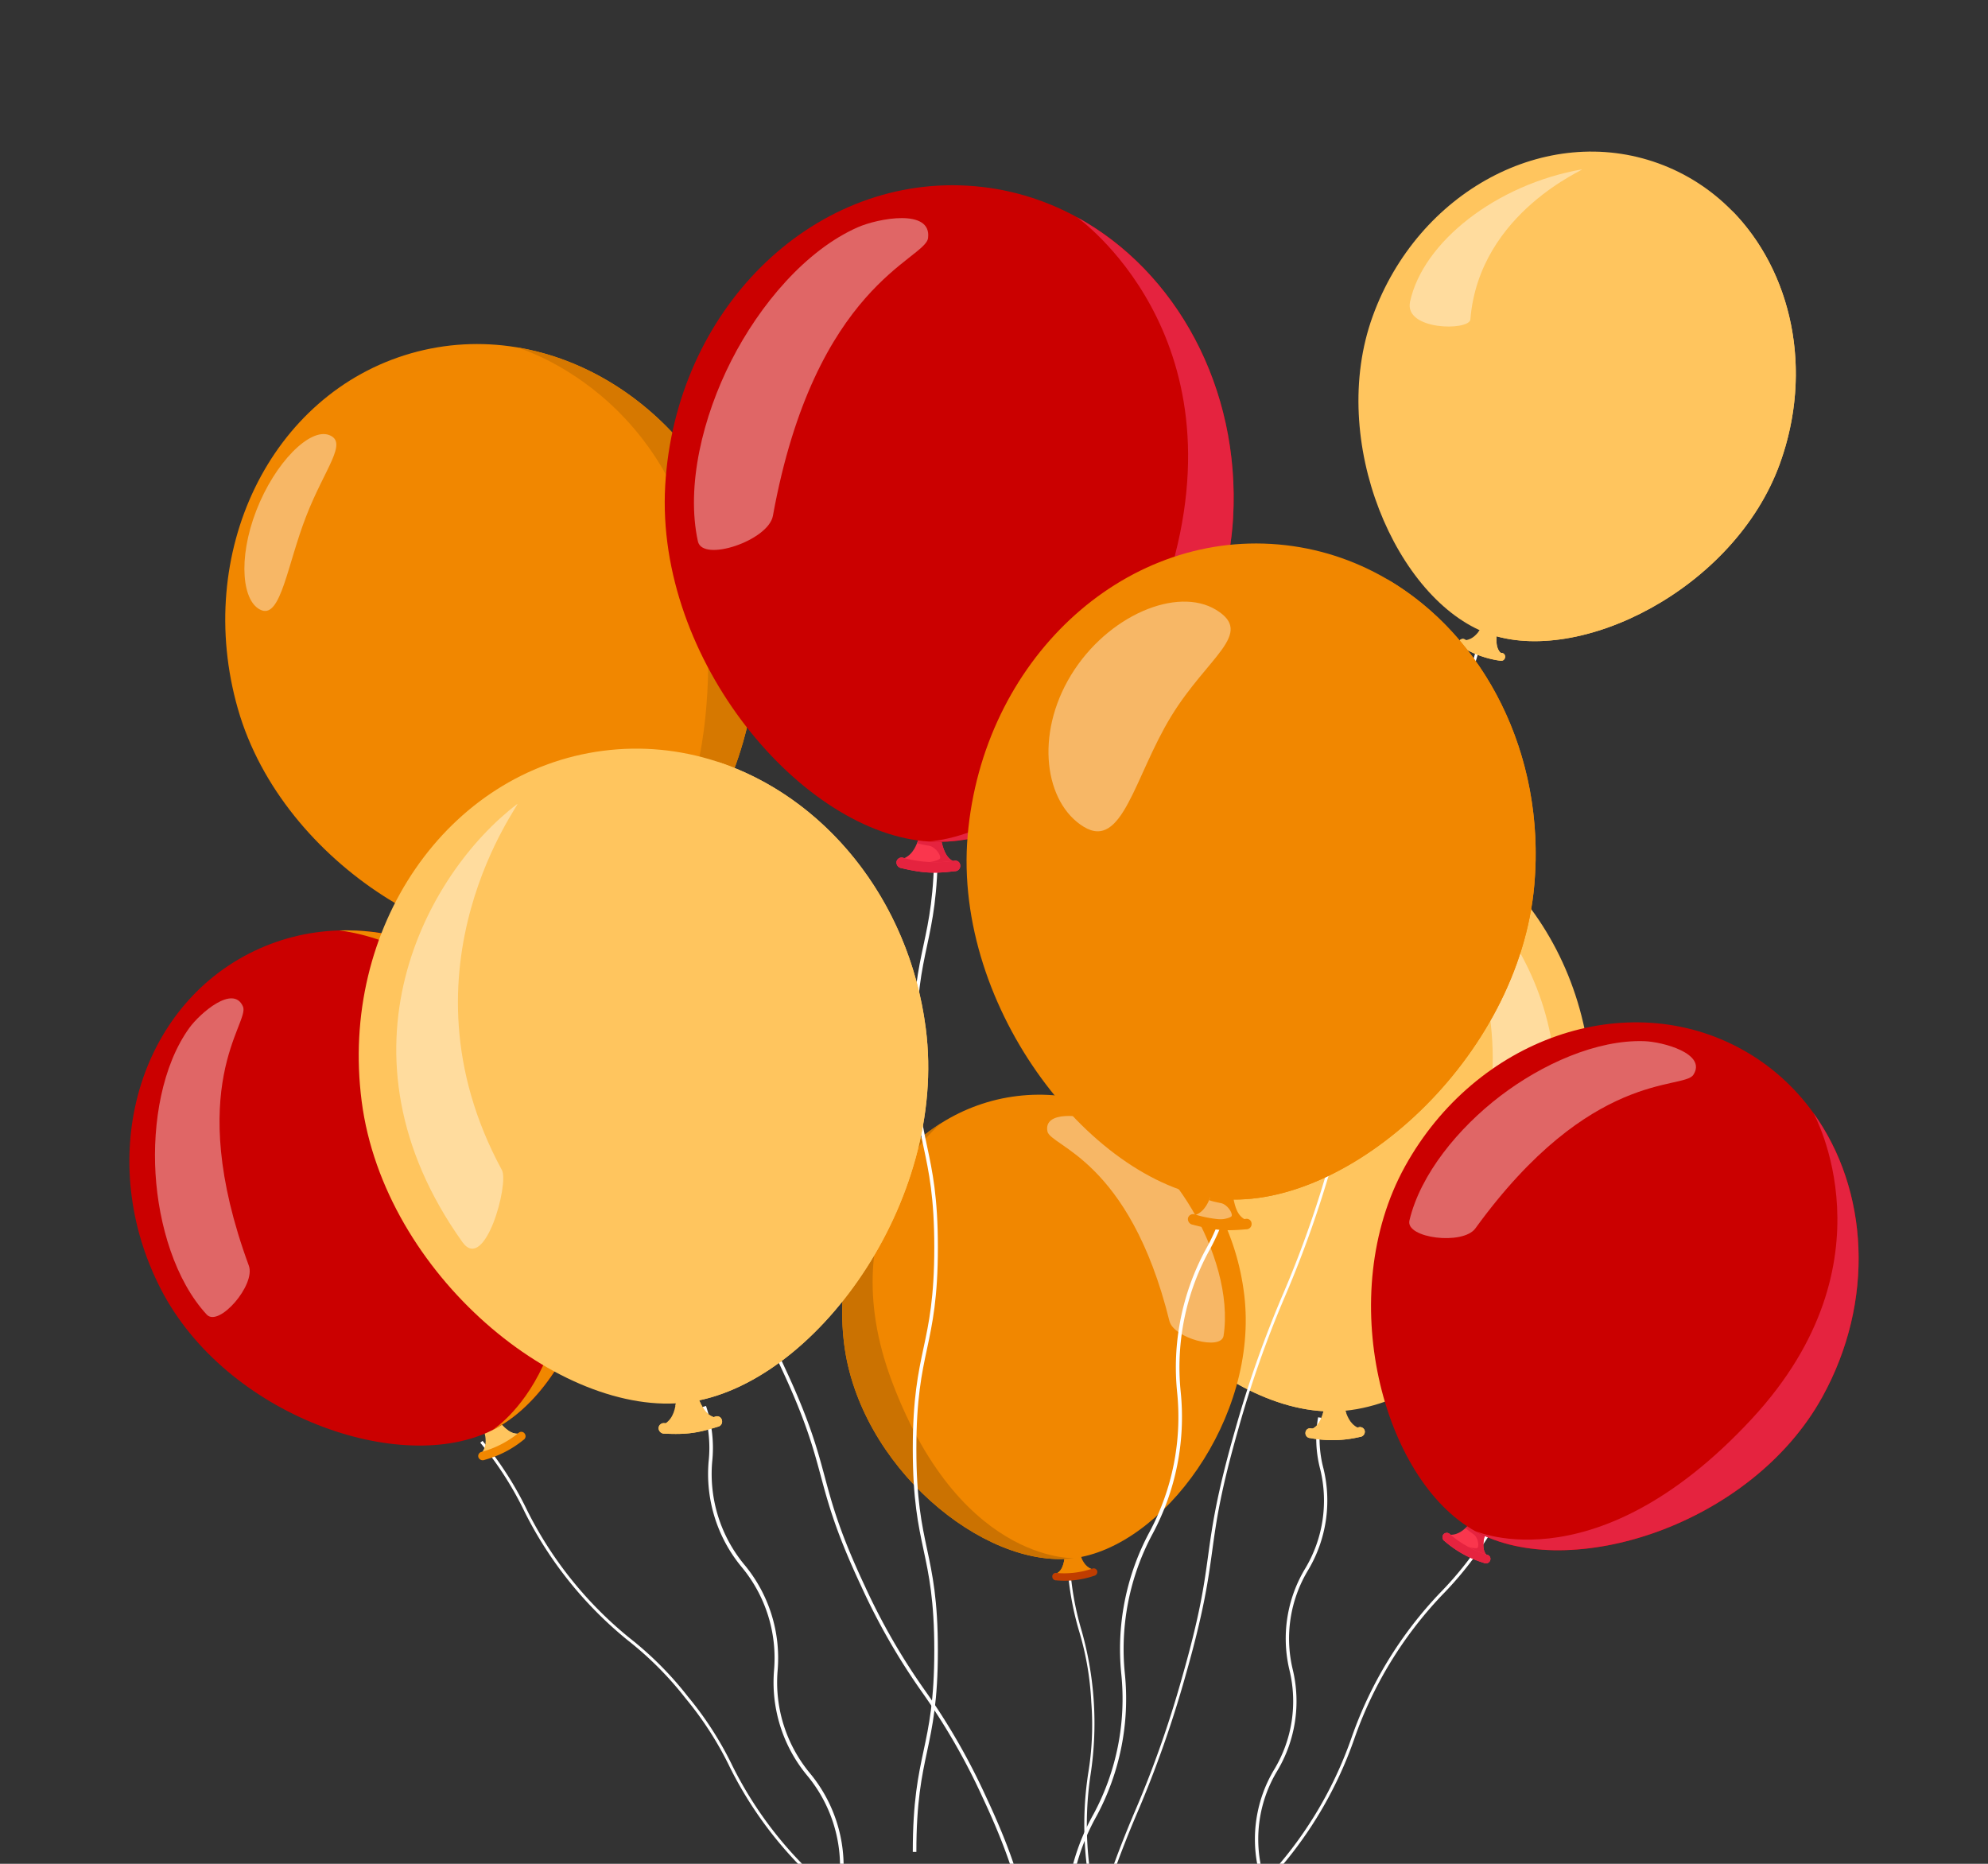 <svg height="750" viewBox="0 0 800 750" width="800" xmlns="http://www.w3.org/2000/svg" xmlns:xlink="http://www.w3.org/1999/xlink"><rect x="0" y="0" width="800" height="750" fill="#333333" stroke="none"/><clipPath id="a"><path d="m960 532h800v750h-800z"/></clipPath><g clip-path="url(#a)" transform="translate(-960 -532)"><path d="m485.94 704.81a48.814 48.814 0 0 0 -.882-21.048 53.211 53.211 0 0 1 6.125-39.891 54.526 54.526 0 0 0 6.275-40.859 53.2 53.2 0 0 1 6.125-39.885 54.547 54.547 0 0 0 6.273-40.859 47.122 47.122 0 0 1 -.866-20.546l-1.324-.2a48.8 48.8 0 0 0 .884 21.046 53.2 53.2 0 0 1 -6.125 39.885 54.559 54.559 0 0 0 -6.275 40.859 53.194 53.194 0 0 1 -6.125 39.888 54.559 54.559 0 0 0 -6.275 40.86 47.136 47.136 0 0 1 .867 20.55z" fill="#fff" transform="translate(982.761 600.803)"/><path d="m440.283 770.793-.916.736a136.949 136.949 0 0 1 -17.995-28.056 155.789 155.789 0 0 0 -41.2-51.3 157.039 157.039 0 0 1 -41.5-51.68 135.846 135.846 0 0 0 -17.857-27.845 135.748 135.748 0 0 0 -23.334-23.448 157.025 157.025 0 0 1 -41.5-51.678 135.842 135.842 0 0 0 -17.857-27.845l.916-.734a136.955 136.955 0 0 1 17.992 28.051 155.74 155.74 0 0 0 41.191 51.293 136.88 136.88 0 0 1 23.508 23.624 136.877 136.877 0 0 1 17.992 28.053 155.793 155.793 0 0 0 41.194 51.3 157.033 157.033 0 0 1 41.5 51.682 135.848 135.848 0 0 0 17.866 27.847z" fill="#fff" transform="translate(915.14 602.86)"/><path d="m253.263 508.246c5.6-.273-2.53 2.714-6.479 4.745s-11.112 7.171-7.82 2.6c3.839-5.326-2.255-12.262 1.693-14.29s6.834 7.226 12.606 6.945z" fill="#ffc55e" transform="translate(915.139 600.662)"/><path d="m253.263 508.246c-5.773.281-8.655-8.974-12.605-6.945-2.418 1.241-1.069 4.331-.544 7.756.134-.089-.549.492 3.8-1.155 2.235-.847 5.659 1.009 5.2 1.983a11.249 11.249 0 0 1 -3.983 3.662 69.534 69.534 0 0 1 -6.946 3.361c-.7 1.963 5.167-2.154 8.6-3.918 3.948-2.03 12.074-5.017 6.478-4.744z" fill="#ffc55e" transform="translate(915.139 600.662)"/><path d="m256.188 506.82a1.736 1.736 0 0 1 -.53 2.547 42.137 42.137 0 0 1 -15.6 8.01 1.858 1.858 0 0 1 -2.5-1.033 1.71 1.71 0 0 1 1.336-2.186 40.034 40.034 0 0 0 14.821-7.614 1.619 1.619 0 0 1 2.469.277z" fill="#f18700" transform="translate(914.96 602.072)"/><path d="m140.187 492.385c26.194 50.992 96.782 75.665 133.872 56.609s58.149-90.8 31.954-141.794-84.552-73.263-130.343-49.74-61.678 83.932-35.483 134.925z" fill="#cb0000" transform="translate(884.5 558.282)"/><path d="m279.377 434.56c21.586 90.9-27.928 116.654-23.605 114.432 37.094-19.056 58.149-90.8 31.954-141.794-19.617-38.186-57.268-60.261-94.172-59.061 0 0 66.561 5.314 85.823 86.423z" fill="#f18700" transform="translate(902.788 558.283)"/><path d="m135.853 440.141c1.25 20.552 7.954 42.954 20.6 56.627 4.856 5.249 19.789-11.937 16.947-19.67-26.569-72.3.451-97.677-2.342-104.243-3.886-9.139-17.437 2.782-21.621 8.58-10.895 15.109-14.837 38.154-13.584 58.706z" fill="#fff" opacity=".4" transform="translate(886.736 564.222)"/><g fill="#ffc55e"><path d="m500.691 508.14c-5.761 2.775 4.015 1.345 9.079 1.226s15.048 1.135 9.257-1.654c-6.75-3.249-4.421-13.521-9.485-13.4s-2.912 10.964-8.851 13.828z" transform="translate(987.416 598.804)"/><path d="m500.691 508.14c5.939-2.865 3.788-13.71 8.851-13.83 3.1-.07 3.433 3.757 4.774 7.48-.184-.018.816.192-4.438.912-2.7.369-5.124 4.1-4.13 4.817 1.319.964 4.372 1.5 5.986 1.5a79.86 79.86 0 0 0 8.794-.416c1.77 1.589-6.352.655-10.757.759-5.064.123-14.841 1.553-9.08-1.222z" transform="translate(987.416 598.804)"/><path d="m498.152 506.759a1.976 1.976 0 0 0 1.918 2.261 48 48 0 0 0 20-.462 2.123 2.123 0 0 0 1.944-2.4 1.952 1.952 0 0 0 -2.529-1.464 45.691 45.691 0 0 1 -19.006.443 1.847 1.847 0 0 0 -2.324 1.622z" transform="translate(987.194 601.666)"/><path d="m498.152 506.759a1.976 1.976 0 0 0 1.918 2.261 48 48 0 0 0 20-.462 2.123 2.123 0 0 0 1.944-2.4 1.952 1.952 0 0 0 -2.529-1.464 45.691 45.691 0 0 1 -19.006.443 1.847 1.847 0 0 0 -2.324 1.622z" transform="translate(987.194 601.666)"/><path d="m634.421 423.277c1.522 65.392-55.8 128.577-103.363 129.685s-107.758-59.348-109.281-124.738 44.848-119.506 103.569-120.873 107.554 50.538 109.075 115.926z" transform="translate(966.025 546.986)"/><path d="m445.055 448.853c27.882 102.884 91.548 101.726 86 101.855-47.565 1.1-107.76-59.347-109.281-124.737-1.138-48.968 24.58-91.61 62.229-110.511.003-.001-63.829 41.589-38.948 133.393z" transform="translate(966.025 549.24)"/></g><path d="m575.169 477.733c-6.523 12.936-20.645-18.91-18.691-24.352 29.244-81.44-29.4-136.068-26.349-134.4 37.381 20.374 84.203 81.074 45.04 158.752z" fill="#fff" opacity=".4" transform="translate(996.03 550.204)"/><path d="m432.756 603.692a118.139 118.139 0 0 1 -1.271 28.758 136.643 136.643 0 0 0 3.586 57.561 135.532 135.532 0 0 1 3.558 57.136 116 116 0 0 0 -1.6 19.867h1.023a115.092 115.092 0 0 1 1.591-19.716 136.672 136.672 0 0 0 -3.585-57.563 135.549 135.549 0 0 1 -3.558-57.135 136.632 136.632 0 0 0 -3.586-57.56 118.141 118.141 0 0 1 -4.829-28.377l-1.02.064a119.06 119.06 0 0 0 4.865 28.587 118.117 118.117 0 0 1 4.826 28.378z" fill="#fff" transform="translate(966.391 613.314)"/><path d="m420.193 553.052c-4.169 2.529 3.147.725 6.983.266s11.506-.243 6.905-1.934c-5.361-1.971-4.347-9.94-8.183-9.48s-1.405 8.539-5.705 11.148z" fill="#f18700" transform="translate(965.251 611.989)"/><path d="m420.193 553.052c4.3-2.609 1.871-10.686 5.706-11.148 2.349-.281 2.881 2.6 4.171 5.328-.141 0 .636.087-3.3 1.018-2.026.479-3.59 3.484-2.782 3.963a9.779 9.779 0 0 0 4.655.7 60.882 60.882 0 0 0 6.645-.961c1.46 1.075-4.775.964-8.111 1.365-3.837.46-11.152 2.264-6.984-.265z" fill="#f18700" transform="translate(965.251 611.989)"/><path d="m418.368 552.369a1.509 1.509 0 0 0 1.622 1.577 36.628 36.628 0 0 0 15.147-1.82 1.618 1.618 0 0 0 1.3-1.963 1.488 1.488 0 0 0 -2.028-.926 34.819 34.819 0 0 1 -14.4 1.728 1.409 1.409 0 0 0 -1.644 1.4z" fill="#c03d00" transform="translate(965.09 613.999)"/><path d="m513.958 480.409c5.95 49.527-32.93 101.7-68.956 106.027s-86.158-37.149-92.108-86.677 25.282-94.011 69.758-99.354 85.355 30.476 91.306 80.004z" fill="#f18700" transform="translate(946.744 572.635)"/><path d="m372.243 512.943c28.713 76.057 76.957 70.509 72.757 71.014-36.029 4.328-86.158-37.149-92.108-86.677-4.456-37.089 11.94-71.345 39.135-88.456.003-.001-45.403 36.253-19.784 104.119z" fill="#cb7201" transform="translate(946.744 575.114)"/><path d="m475.023 444.146c9.107 15.428 15.186 34.845 12.725 50.865-.944 6.149-20.083 1.032-21.8-5.928-16.06-65.072-47.9-70.211-49.088-76.306-1.649-8.483 13.928-6.488 19.769-4.344 15.218 5.585 29.283 20.284 38.394 35.713z" fill="#fff" opacity=".4" transform="translate(964.639 574.49)"/><path d="m429.383 782.091a444.079 444.079 0 0 1 19.241-54.591 428.723 428.723 0 0 0 18.79-53.3c7.345-25.665 8.93-37.2 10.608-49.42 1.641-11.95 3.34-24.308 10.871-50.623a444 444 0 0 1 19.241-54.587 428.584 428.584 0 0 0 18.787-53.293c7.345-25.663 8.928-37.2 10.607-49.413 1.642-11.951 3.338-24.3 10.871-50.623a443.962 443.962 0 0 1 19.241-54.587 428.728 428.728 0 0 0 18.788-53.293l1.377-.649a444.182 444.182 0 0 1 -19.24 54.586 428.281 428.281 0 0 0 -18.788 53.293c-7.343 25.663-8.928 37.2-10.607 49.412-1.642 11.953-3.338 24.306-10.871 50.623a444.166 444.166 0 0 1 -19.24 54.588 428.329 428.329 0 0 0 -18.788 53.286c-7.345 25.665-8.93 37.2-10.609 49.42-1.641 11.95-3.338 24.308-10.87 50.623a443.985 443.985 0 0 1 -19.242 54.593 428.6 428.6 0 0 0 -18.79 53.3z" fill="#fff" transform="translate(968.143 533.235)"/><g fill="#ffc55e"><path d="m563.088 263.537c3.747 3.662-3.47-.005-7.37-1.421s-11.981-3.051-6.755-3.7c6.091-.757 6.967-9.342 10.868-7.926s-.606 9.271 3.257 13.047z" transform="translate(1000.809 531.19)"/><path d="m563.087 263.537c-3.863-3.776.642-11.635-3.257-13.051-2.392-.866-3.647 2.019-5.662 4.559.147.034-.685-.064 3.207 1.868 2 .994 2.908 4.52 1.948 4.82a10.51 10.51 0 0 1 -5.041-.4 65.222 65.222 0 0 1 -6.719-2.621c-1.79.77 4.761 2.169 8.153 3.4 3.902 1.42 11.119 5.088 7.371 1.425z" transform="translate(1000.81 531.19)"/><path d="m565.056 263.76a1.619 1.619 0 0 1 -2.081 1.254 39.341 39.341 0 0 1 -15.406-5.586 1.739 1.739 0 0 1 -.881-2.372 1.6 1.6 0 0 1 2.346-.475 37.434 37.434 0 0 0 14.641 5.312 1.513 1.513 0 0 1 1.381 1.867z" transform="translate(1000.597 532.838)"/><path d="m565.056 263.76a1.619 1.619 0 0 1 -2.081 1.254 39.341 39.341 0 0 1 -15.406-5.586 1.739 1.739 0 0 1 -.881-2.372 1.6 1.6 0 0 1 2.346-.475 37.434 37.434 0 0 0 14.641 5.312 1.513 1.513 0 0 1 1.381 1.867z" transform="translate(1000.597 532.838)"/><path d="m520.579 168.955c-18.276 50.374 9.713 114.418 46.355 127.71s99.183-17.91 117.456-68.283-3.583-104.512-48.819-120.922-96.719 11.123-114.992 61.495z" transform="translate(991.823 490.283)"/><path d="m649.086 234.944c-48.544 72.595-97.673 55.053-93.4 56.6 36.643 13.292 99.183-17.91 117.456-68.283 13.685-37.724 4.863-77.555-19.429-102.072-.001.002 38.687 48.979-4.627 113.755z" transform="translate(1003.073 495.403)"/></g><path d="m531.133 161.571c-2.506 11.6 23.89 11.834 24.274 7.111 3.549-43.556 47.607-60.839 44.8-60.346-34.349 6.051-63.872 29.158-69.074 53.235z" fill="#fff" opacity=".4" transform="translate(996.294 491.837)"/><path d="m267.684 431.025c49.192 94.57 111.145 79.851 105.754 81.162-46.238 11.23-117.938-34.987-133.377-98.55-11.562-47.6 4.466-94.741 37.216-121.24-.001.003-53.488 54.25-9.593 138.628z" fill="#08b3b7" transform="translate(914.64 542.849)"/><path d="m465.278 784.212-1.369.281c-10.213-21.776-13.3-33.282-16.294-44.407-2.948-10.972-6-22.317-16.06-43.779a259 259 0 0 0 -24.207-42.089 262.518 262.518 0 0 1 -24.548-42.693c-10.212-21.774-13.3-33.278-16.292-44.4-2.946-10.973-5.994-22.314-16.059-43.777a258.826 258.826 0 0 0 -24.2-42.079 262.751 262.751 0 0 1 -24.549-42.688c-10.212-21.775-13.3-33.279-16.291-44.4-2.95-10.971-6-22.314-16.059-43.772l1.364-.286c10.213 21.778 13.3 33.281 16.294 44.4 2.946 10.971 5.994 22.314 16.059 43.772a258.824 258.824 0 0 0 24.2 42.08 262.7 262.7 0 0 1 24.55 42.691c10.212 21.773 13.3 33.278 16.291 44.4 2.948 10.972 5.995 22.317 16.059 43.777a258.886 258.886 0 0 0 24.207 42.085 262.788 262.788 0 0 1 24.553 42.693c10.212 21.778 13.3 33.282 16.292 44.407 2.946 10.977 5.993 22.32 16.059 43.784z" fill="#fff" transform="translate(923.792 558.845)"/><path d="m281.741 356.651c6.324.932-3.435 2.479-8.3 3.877s-14.025 5.564-9.329 1.179c5.476-5.112.194-14.225 5.063-15.619s6.041 9.598 12.566 10.563z" fill="#3cd3b6" transform="translate(921.98 557.694)"/><path d="m281.74 356.651c-6.525-.964-7.7-11.96-12.571-10.563-2.982.856-2.158 4.608-2.328 8.559.17-.07-.723.429 4.508-.452 2.69-.451 6.111 2.384 5.378 3.372-.974 1.312-3.727 2.734-5.268 3.215a79.589 79.589 0 0 1 -8.517 2.225c-1.216 2.046 6.259-1.266 10.494-2.478 4.864-1.399 14.628-2.946 8.304-3.878z" fill="#08b3b7" transform="translate(921.981 557.694)"/><path d="m285.024 355.039a1.979 1.979 0 0 1 -1.16 2.732 48.048 48.048 0 0 1 -19.227 5.513 2.121 2.121 0 0 1 -2.568-1.709 1.951 1.951 0 0 1 1.977-2.153 45.706 45.706 0 0 0 18.274-5.24 1.85 1.85 0 0 1 2.7.857z" fill="#3cd3b6" transform="translate(921.772 559.896)"/><path d="m285.024 355.039a1.979 1.979 0 0 1 -1.16 2.732 48.048 48.048 0 0 1 -19.227 5.513 2.121 2.121 0 0 1 -2.568-1.709 1.951 1.951 0 0 1 1.977-2.153 45.706 45.706 0 0 0 18.274-5.24 1.85 1.85 0 0 1 2.7.857z" fill="#08b3b7" transform="translate(921.772 559.896)"/><path d="m162.886 310.255c18.03 62.873 91.574 106.111 137.308 93s85.183-88.759 67.153-151.632-78.416-100.723-134.876-84.523-87.614 80.281-69.585 143.155z" fill="#f18700" transform="translate(892.872 507.087)"/><path d="m326.5 280.111c4.04 106.523-57.081 124.383-51.749 122.855 45.735-13.115 85.183-88.759 67.153-151.632-13.5-47.083-50.756-80.123-92.326-86.949 0-.001 73.322 20.681 76.922 115.726z" fill="#d67800" transform="translate(918.314 507.372)"/><path d="m168.555 222.608c-7.517 19.467-5.6 37.023 2.155 40.015s10.354-18.154 17.871-37.623 17.1-29.884 9.35-32.877-21.858 11.017-29.376 30.485z" fill="#fff" opacity=".4" transform="translate(894.544 514.948)"/><path d="m446.163 770.033c.327-.526.65-1.041.986-1.59a140.993 140.993 0 0 0 14.659-31.011 160.321 160.321 0 0 1 35.264-57.8 161.592 161.592 0 0 0 35.528-58.219 160.343 160.343 0 0 1 35.264-57.793 140.843 140.843 0 0 0 20.87-27.216l-1.032-.63a139.716 139.716 0 0 1 -20.716 27.013 161.616 161.616 0 0 0 -35.527 58.224 160.289 160.289 0 0 1 -35.265 57.789 161.624 161.624 0 0 0 -35.528 58.227 139.748 139.748 0 0 1 -14.548 30.783c-.467.766-.923 1.5-1.376 2.22z" fill="#fff" transform="translate(972.399 610.296)"/><path d="m558.654 548.069c3.444 4.625-3.77-.605-7.77-2.813s-12.5-5.382-6.709-5.19c6.752.223 9.184-8.962 13.182-6.751s-2.257 9.985 1.297 14.754z" fill="#fa364d" transform="translate(999.412 609.519)"/><path d="m558.653 548.069c-3.552-4.773 2.7-12.544-1.3-14.755-2.45-1.352-4.314 1.571-6.94 3.985.153.063-.736-.188 3.166 2.584 2.006 1.424 2.384 5.414 1.287 5.578a11.576 11.576 0 0 1 -5.414-1.3 71.955 71.955 0 0 1 -6.856-4.008c-2.078.53 4.8 3.179 8.282 5.1 4.005 2.211 11.222 7.44 7.775 2.816z" fill="#e5233f" transform="translate(999.412 609.519)"/><path d="m560.493 549.03a1.784 1.784 0 0 1 -2.479 1.008 43.342 43.342 0 0 1 -15.79-8.728 1.913 1.913 0 0 1 -.552-2.729 1.758 1.758 0 0 1 2.633-.114 41.208 41.208 0 0 0 15.01 8.295 1.666 1.666 0 0 1 1.178 2.268z" fill="#fa364d" transform="translate(999.16 610.894)"/><path d="m560.493 549.03a1.784 1.784 0 0 1 -2.479 1.008 43.342 43.342 0 0 1 -15.79-8.728 1.913 1.913 0 0 1 -.552-2.729 1.758 1.758 0 0 1 2.633-.114 41.208 41.208 0 0 0 15.01 8.295 1.666 1.666 0 0 1 1.178 2.268z" fill="#e5233f" transform="translate(999.16 610.894)"/><path d="m532.46 435.071c-28.541 51.632-9.128 126.095 28.431 146.854s110.938-2.409 139.479-54.042 14.089-114.268-32.277-139.9-107.093-4.545-135.633 47.088z" fill="#cb0000" transform="translate(992.922 566.317)"/><path d="m663.126 528.535c-65.283 70.589-115.69 43.057-111.311 45.477 37.56 20.761 110.938-2.409 139.479-54.042 21.373-38.665 18.635-83.5-3.561-114.34.001.001 33.643 59.919-24.607 122.905z" fill="#e5233f" transform="translate(1001.999 574.23)"/><g fill="#fff"><path d="m567.483 405.08c-16.842 12.858-32.136 31.435-36.562 50.086-1.7 7.16 21.552 10.06 26.529 3.2 46.53-64.176 83.713-55.65 87.72-61.8 5.58-8.563-12.379-13.3-19.733-13.549-19.161-.65-41.111 9.204-57.954 22.063z" opacity=".4" transform="translate(996.257 567.952)"/><path d="m375.852 726.421h-1.442c0-20.347 2.207-30.689 4.341-40.692 2.121-9.93 4.313-20.2 4.313-40.39s-2.192-30.462-4.313-40.392c-2.134-10-4.341-20.345-4.341-40.692s2.207-30.684 4.341-40.687c2.121-9.927 4.313-20.194 4.313-40.385s-2.192-30.458-4.313-40.385c-2.134-10-4.341-20.343-4.341-40.689s2.207-30.684 4.341-40.685c2.121-9.928 4.313-20.194 4.313-40.384h1.442c0 20.342-2.207 30.684-4.341 40.685-2.121 9.927-4.313 20.193-4.313 40.384s2.192 30.461 4.313 40.388c2.134 10 4.341 20.343 4.341 40.687s-2.207 30.686-4.341 40.688c-2.121 9.927-4.313 20.194-4.313 40.384s2.192 30.461 4.313 40.392c2.134 10 4.341 20.343 4.341 40.692s-2.207 30.689-4.341 40.69c-2.122 9.929-4.313 20.196-4.313 40.391z" transform="translate(952.908 550.786)"/><path d="m365.78 710.641a52.508 52.508 0 0 1 -2.49-22.532 57.261 57.261 0 0 0 -13.016-41.435 58.694 58.694 0 0 1 -13.332-42.44 57.236 57.236 0 0 0 -13.015-41.434 58.695 58.695 0 0 1 -13.327-42.434 50.724 50.724 0 0 0 -2.427-22l1.375-.43a52.516 52.516 0 0 1 2.489 22.531 57.245 57.245 0 0 0 13.013 41.433 58.695 58.695 0 0 1 13.331 42.439 57.25 57.25 0 0 0 13.019 41.429 58.709 58.709 0 0 1 13.332 42.441 50.737 50.737 0 0 0 2.427 22z" transform="translate(934.551 599.81)"/><path d="m425.014 709.67-1.414-.284a87.612 87.612 0 0 1 9.931-27.71 97.988 97.988 0 0 0 11.156-56.306 99.445 99.445 0 0 1 11.313-57.112 97.972 97.972 0 0 0 11.156-56.3 99.443 99.443 0 0 1 11.317-57.109 86.44 86.44 0 0 0 9.79-27.314l1.414.28a87.639 87.639 0 0 1 -9.93 27.709 97.954 97.954 0 0 0 -11.153 56.3 99.456 99.456 0 0 1 -11.315 57.109 97.952 97.952 0 0 0 -11.156 56.3 99.439 99.439 0 0 1 -11.317 57.116 86.433 86.433 0 0 0 -9.792 27.321z" transform="translate(966.54 580.3)"/></g><path d="m391.775 329.574c6.092 3.2-4.368 1.3-9.811.986s-16.225.668-9.894-2.119c7.378-3.245 5.25-14.379 10.691-14.066s2.731 11.901 9.014 15.199z" fill="#fa364d" transform="translate(951.724 548.938)"/><path d="m391.774 329.574c-6.283-3.3-3.571-14.886-9.014-15.2-3.332-.192-3.828 3.916-5.406 7.868.2-.011-.888.179 4.739 1.144 2.893.5 5.36 4.593 4.264 5.336-1.456.986-4.757 1.453-6.493 1.395a86.054 86.054 0 0 1 -9.443-.769c-1.962 1.642 6.808.937 11.541 1.211 5.445.312 15.904 2.211 9.812-.985z" fill="#e5233f" transform="translate(951.725 548.938)"/><path d="m394.936 328.272a2.131 2.131 0 0 1 -2.147 2.364c-8.631 1.017-13.029.764-21.49-1.234a2.284 2.284 0 0 1 -2-2.651 2.1 2.1 0 0 1 2.774-1.483 49.147 49.147 0 0 0 20.426 1.172 1.989 1.989 0 0 1 2.439 1.831z" fill="#fa364d" transform="translate(951.477 551.934)"/><path d="m394.936 328.272a2.131 2.131 0 0 1 -2.147 2.364c-8.631 1.017-13.029.764-21.49-1.234a2.284 2.284 0 0 1 -2-2.651 2.1 2.1 0 0 1 2.774-1.483 49.147 49.147 0 0 0 20.426 1.172 1.989 1.989 0 0 1 2.439 1.831z" fill="#e5233f" transform="translate(951.477 551.934)"/><path d="m296.444 234.169c-4.036 70.269 55.293 140.332 106.409 143.264s118.073-59.874 122.108-130.143-43.85-130.174-106.952-133.8-117.529 50.41-121.565 120.679z" fill="#cb0000" transform="translate(931.248 493.222)"/><path d="m476.034 268.262c-33.763 109.63-102.194 106.046-96.234 106.387 51.117 2.935 118.073-59.874 122.107-130.143 3.022-52.623-23.074-99.427-62.87-121.138 0 0 67.122 47.072 36.997 144.894z" fill="#e5233f" transform="translate(954.301 496.006)"/><path d="m320.505 181c-11.474 22.525-18.331 50.4-13.46 72.749 1.868 8.577 28.374-.309 30.182-10.26 16.907-93.049 61.3-103.08 62.432-111.765 1.578-12.091-20.182-7.914-28.219-4.384-20.94 9.198-39.46 31.131-50.935 53.66z" fill="#fff" opacity=".4" transform="translate(933.799 496.09)"/><g fill="#ffc55e"><path d="m316.375 504.379c6.58 2.014-4.054 2.084-9.458 2.783s-15.822 3.66-10.116-.25c6.651-4.556 2.5-15.1 7.907-15.8s4.882 11.188 11.667 13.267z" transform="translate(930.941 597.91)"/><path d="m316.374 504.379c-6.785-2.079-6.264-13.967-11.668-13.27-3.313.432-3.039 4.556-3.859 8.734.193-.049-.838.337 4.868.248 2.936-.048 6.117 3.521 5.179 4.451-1.246 1.24-4.406 2.31-6.123 2.576a86.263 86.263 0 0 1 -9.421.991c-1.626 1.977 6.863-.34 11.566-.948 5.405-.698 16.038-.768 9.458-2.782z" transform="translate(930.942 597.91)"/><path d="m319.785 502.7a2.128 2.128 0 0 1 -1.673 2.719c-8.295 2.6-12.661 3.165-21.346 2.766a2.285 2.285 0 0 1 -2.458-2.236 2.1 2.1 0 0 1 2.451-1.969 49.177 49.177 0 0 0 20.29-2.626 1.989 1.989 0 0 1 2.737 1.346z" transform="translate(930.71 600.717)"/><path d="m319.785 502.7a2.128 2.128 0 0 1 -1.673 2.719c-8.295 2.6-12.661 3.165-21.346 2.766a2.285 2.285 0 0 1 -2.458-2.236 2.1 2.1 0 0 1 2.451-1.969 49.177 49.177 0 0 0 20.29-2.626 1.989 1.989 0 0 1 2.737 1.346z" transform="translate(930.71 600.717)"/><path d="m201.02 432.785c9.036 69.805 80.3 127.678 131.079 121.1s104.957-80.685 95.92-150.485-67.178-119.814-129.863-111.7-106.174 71.283-97.136 141.085z" transform="translate(904.528 542.417)"/><path d="m378.365 430.415c-12.895 113.985-80.806 123.125-74.888 122.358 50.777-6.575 104.957-80.688 95.92-150.492-6.769-52.273-41.072-93.441-84.2-107.412.003.001 74.674 33.838 63.168 135.546z" transform="translate(933.15 543.534)"/></g><path d="m238.25 484.538c9.047 12.7 18.879-23.479 15.914-28.95-44.379-81.864 9.1-149.527 6.126-147.259-36.441 27.771-76.355 99.963-22.04 176.209z" fill="#fff" opacity=".4" transform="translate(907.805 547.249)"/><path d="m483.621 442.455c6 3.369-4.4 1.169-9.836.7s-16.236.2-9.83-2.4c7.471-3.031 5.667-14.221 11.1-13.75s2.379 11.971 8.566 15.45z" fill="#f7b766" transform="translate(977.178 580.149)"/><path d="m483.62 442.455c-6.186-3.479-3.141-14.985-8.57-15.452-3.327-.287-3.941 3.8-5.633 7.706.2 0-.891.153 4.705 1.28 2.877.581 5.225 4.748 4.108 5.457-1.484.944-4.8 1.315-6.531 1.206a85.69 85.69 0 0 1 -9.416-1.041c-2.009 1.587 6.778 1.135 11.5 1.547 5.432.466 15.834 2.666 9.837-.703z" fill="#f18700" transform="translate(977.179 580.148)"/><path d="m486.733 441.31a2.13 2.13 0 0 1 -2.216 2.3c-8.655.766-13.043.388-21.444-1.856a2.282 2.282 0 0 1 -1.925-2.7 2.1 2.1 0 0 1 2.816-1.4 49.2 49.2 0 0 0 20.382 1.764 1.991 1.991 0 0 1 2.387 1.9z" fill="#f18700" transform="translate(976.929 583.071)"/><path d="m391.8 343.694c-6.064 70.125 51.215 141.87 102.224 146.282s119.755-56.438 125.819-126.562-40.064-131.386-103.037-136.832-118.936 46.986-125.006 117.112z" fill="#f18700" transform="translate(957.605 524.502)"/><path d="m571.1 383.3c-36.918 108.611-105.216 103.049-99.269 103.565 51.01 4.411 119.755-56.438 125.819-126.562 4.541-52.513-20.189-100.05-59.343-122.9-.007-.003 65.731 48.997 32.793 145.897z" fill="#f18700" transform="translate(979.804 527.609)"/><path d="m426.255 274.058c-14.714 24.1-10.526 51.527 5.092 61.06s20.437-20.286 35.152-44.387 33.749-33.359 18.135-42.892-43.663 2.117-58.379 26.219z" fill="#fff" opacity=".4" transform="translate(964.756 529.579)"/></g></svg>